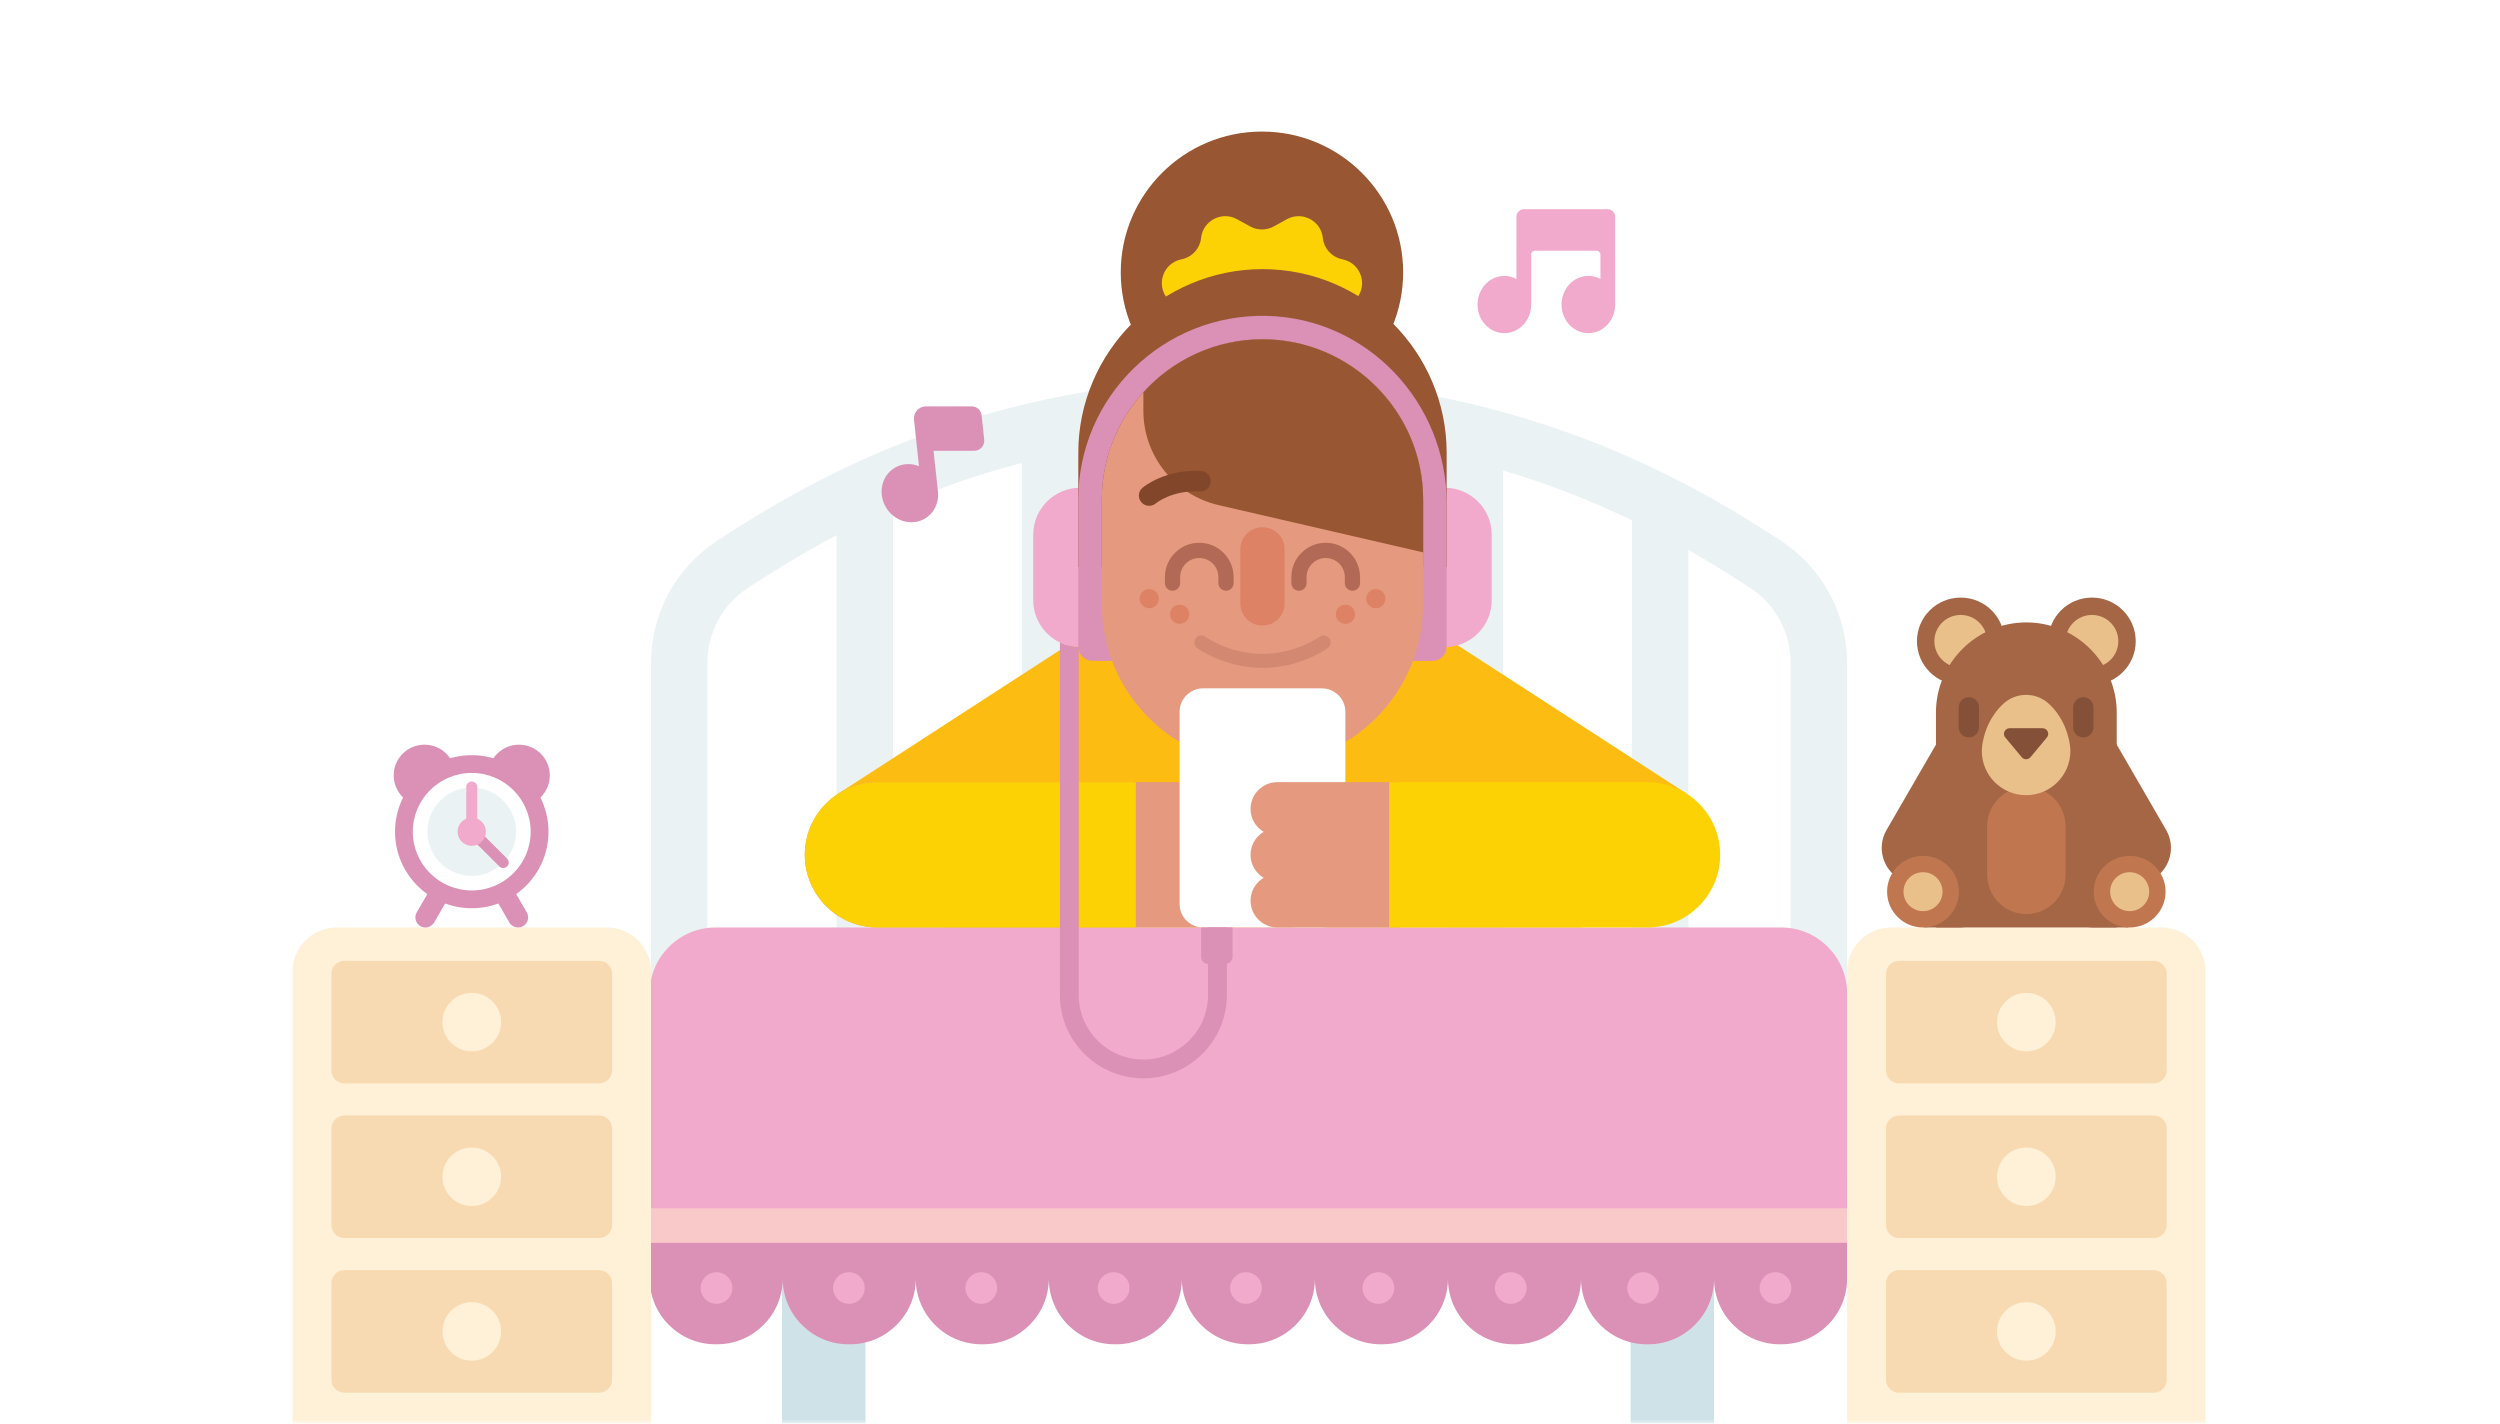 <?xml version="1.0" encoding="UTF-8"?>
<svg width="288px" height="164px" viewBox="0 0 288 164" version="1.1" xmlns="http://www.w3.org/2000/svg" xmlns:xlink="http://www.w3.org/1999/xlink">
    <!-- Generator: Sketch 52.6 (67491) - http://www.bohemiancoding.com/sketch -->
    <title>what are your grandparents names? copy 18</title>
    <desc>Created with Sketch.</desc>
    <defs>
        <rect id="path-1" x="0" y="0" width="288" height="164"></rect>
    </defs>
    <g id="what-are-your-grandparents-names?-copy-18" stroke="none" stroke-width="1" fill="none" fill-rule="evenodd">
        <rect fill="#FFFFFF" x="0" y="0" width="288" height="164"></rect>
        <g id="exp_listening_to_music">
            <g id="exp_listening_to_music-a-link" fill="#FFFFFF">
                <rect id="exp_listening_to_music-a" x="0" y="0" width="288" height="164"></rect>
            </g>
            <g id="Clipped">
                <mask id="mask-2" fill="white">
                    <use xlink:href="#path-1"></use>
                </mask>
                <g id="exp_listening_to_music-a"></g>
                <g id="Group" mask="url(#mask-2)">
                    <g transform="translate(33, 15)">
                        <g transform="translate(41.042, 0)">
                            <rect id="Rectangle" fill="#CFE2E7" x="16.049" y="121.194" width="9.611" height="28.088"></rect>
                            <rect id="Rectangle" fill="#CFE2E7" x="113.805" y="121.194" width="9.611" height="28.088"></rect>
                            <g transform="translate(0.634, 28.323)">
                                <path d="M130.559,19.02 C119.627,11.83 99.466,0.265 69.137,0.269 C38.808,0.265 18.799,11.83 7.868,19.02 C3.141,22.13 0.319,27.418 0.319,33.065 L0.319,88.38 L69.137,88.38 L138.108,88.38 L138.108,33.065 C138.108,27.418 135.286,22.13 130.559,19.02 Z" id="Path" fill="#EBF2F4"></path>
                                <path d="M6.818,78.175 L6.818,33.065 C6.818,29.565 8.548,26.337 11.446,24.431 C22.986,16.841 41.519,6.751 69.121,6.751 C96.892,6.751 115.441,16.841 126.98,24.431 C129.878,26.337 131.608,29.565 131.608,33.065 L131.608,78.175 L6.818,78.175 Z" id="Path" fill="#FFFFFF"></path>
                                <g transform="translate(21.675, 6.708)" fill="#EBF2F4" id="Rectangle">
                                    <rect x="0.019" y="7.102" width="6.5" height="62.031"></rect>
                                    <rect x="21.369" y="0.043" width="6.5" height="62.031"></rect>
                                </g>
                                <rect id="Rectangle" fill="#EBF2F4" transform="translate(116.578, 44.825) rotate(-180) translate(-116.578, -44.825) " x="113.328" y="13.809" width="6.5" height="62.031"></rect>
                                <rect id="Rectangle" fill="#EBF2F4" transform="translate(95.229, 37.766) rotate(-180) translate(-95.229, -37.766) " x="91.979" y="6.75" width="6.5" height="62.031"></rect>
                            </g>
                            <g transform="translate(27.168, 8.944)" id="Path">
                                <path d="M73.481,1.027 L73.481,8.197 C73.063,7.971 72.591,7.84 72.09,7.84 C70.384,7.84 69.001,9.317 69.001,11.138 C69.001,12.96 70.384,14.437 72.09,14.437 C73.796,14.437 75.179,12.96 75.179,11.138 L75.179,5.376 C75.179,5.135 75.375,4.941 75.615,4.941 L82.724,4.941 C82.965,4.941 83.16,5.135 83.16,5.376 L83.16,8.197 C82.742,7.971 82.27,7.84 81.769,7.84 C80.062,7.84 78.679,9.317 78.679,11.138 C78.679,12.96 80.062,14.437 81.769,14.437 C83.475,14.437 84.858,12.96 84.858,11.138 L84.858,1.026 C84.858,0.546 84.467,0.157 83.985,0.157 L74.354,0.157 C73.872,0.157 73.481,0.546 73.481,1.027 Z" fill="#F1AACB"></path>
                                <path d="M6.861,32.845 L6.851,32.754 C6.845,32.675 6.837,32.597 6.825,32.519 L6.331,27.985 L11.026,27.985 C11.71,27.985 12.243,27.394 12.17,26.715 L11.869,23.896 C11.807,23.312 11.313,22.87 10.724,22.87 L5.773,22.87 L5.458,22.87 C4.637,22.87 3.998,23.579 4.084,24.393 L4.655,29.759 C3.77,29.401 2.762,29.429 1.903,29.924 C0.37,30.807 -0.11,32.841 0.832,34.468 C1.774,36.095 3.78,36.698 5.314,35.815 C6.375,35.204 6.93,34.042 6.861,32.845 L6.861,32.845 Z" fill="#DB90B5"></path>
                            </g>
                            <g transform="translate(0.634, 0)">
                                <polygon id="Path" fill="#FDBC11" points="89.446 56.871 70.762 56.871 52.078 56.871 21.941 76.399 33.929 91.846 70.762 91.846 107.595 91.846 119.582 76.399"></polygon>
                                <g transform="translate(44.098, 40.994)" fill="#F1AACB" fill-rule="nonzero" id="Shape">
                                    <path d="M12.455,18.558 L5.67,18.558 C2.691,18.558 0.254,16.128 0.254,13.157 L0.254,5.595 C0.254,2.624 2.691,0.193 5.67,0.193 L12.455,0.193 C14.243,0.193 15.705,1.651 15.705,3.434 L15.705,15.317 C15.705,17.1 14.243,18.558 12.455,18.558 Z M47.657,18.558 L40.872,18.558 C39.085,18.558 37.622,17.1 37.622,15.318 L37.622,3.434 C37.622,1.652 39.085,0.193 40.872,0.193 L47.657,0.193 C50.636,0.193 53.074,2.624 53.074,5.595 L53.074,13.157 C53.074,16.127 50.636,18.558 47.657,18.558 Z"></path>
                                </g>
                                <rect id="Rectangle" fill="#DB90B5" x="52.078" y="50.369" width="37.575" height="10.765"></rect>
                                <ellipse id="Oval" fill="#985632" cx="70.701" cy="16.377" rx="16.266" ry="16.221"></ellipse>
                                <path d="M80.077,14.898 L79.855,14.846 C78.695,14.572 77.836,13.596 77.713,12.413 C77.506,10.421 75.328,9.286 73.57,10.254 L72.056,11.087 C71.213,11.551 70.19,11.551 69.347,11.087 L67.833,10.254 C66.075,9.286 63.897,10.421 63.69,12.413 C63.568,13.596 62.708,14.572 61.548,14.846 L61.326,14.898 C59.28,15.382 58.476,17.857 59.85,19.444 L61.724,21.61 C62.412,22.405 63.489,22.748 64.512,22.499 L70.036,21.152 C70.473,21.045 70.93,21.045 71.368,21.152 L76.892,22.499 C77.915,22.749 78.992,22.405 79.68,21.61 L81.554,19.444 C82.927,17.857 82.124,15.382 80.077,14.898 Z" id="Path" fill="#FDD204"></path>
                                <path d="M91.979,50.319 L91.979,37.161 C91.979,25.524 82.431,16.003 70.762,16.003 C59.092,16.003 49.544,25.524 49.544,37.161 L49.544,50.319 L91.979,50.319 Z" id="Path" fill="#985632"></path>
                                <path d="M70.762,24.085 C80.942,24.085 89.27,32.391 89.27,42.543 L89.27,54.691 C89.27,64.842 80.942,73.148 70.762,73.148 C60.582,73.148 52.253,64.842 52.253,54.691 L52.253,42.542 C52.253,32.391 60.582,24.085 70.762,24.085 Z" id="Path" fill="#E59A80"></path>
                                <path d="M71.272,21.39 C59.341,21.109 49.544,30.706 49.544,42.543 L49.544,59.514 C49.544,60.408 50.272,61.134 51.169,61.134 L52.638,61.134 C52.386,59.924 52.252,58.673 52.252,57.392 L52.252,42.543 C52.252,32.391 60.581,24.085 70.761,24.085 C80.941,24.085 89.27,32.391 89.27,42.543 L89.27,57.392 C89.27,58.673 89.137,59.925 88.884,61.134 L90.353,61.134 C91.251,61.134 91.978,60.409 91.978,59.514 L91.978,42.939 C91.979,31.385 82.856,21.663 71.272,21.39 Z" id="Path" fill="#DB90B5"></path>
                                <path d="M70.788,57.06 L70.735,57.06 C69.349,57.06 68.215,55.929 68.215,54.546 L68.215,48.251 C68.215,46.869 69.349,45.738 70.735,45.738 L70.788,45.738 C72.175,45.738 73.309,46.869 73.309,48.251 L73.309,54.546 C73.308,55.929 72.174,57.06 70.788,57.06 Z" id="Path" fill="#DD8265"></path>
                                <g transform="translate(56.057, 52.174)" fill="#DD8265" id="Oval">
                                    <ellipse transform="translate(5.161, 3.59) rotate(-48.831) translate(-5.161, -3.59) " cx="5.161" cy="3.59" rx="1.109" ry="1.106"></ellipse>
                                    <ellipse transform="translate(1.659, 1.793) rotate(-48.831) translate(-1.659, -1.793) " cx="1.659" cy="1.793" rx="1.109" ry="1.106"></ellipse>
                                    <g transform="translate(22.423, 0)">
                                        <ellipse transform="translate(1.837, 3.593) rotate(-41.169) translate(-1.837, -3.593) " cx="1.837" cy="3.593" rx="1.109" ry="1.106"></ellipse>
                                        <ellipse transform="translate(5.339, 1.793) rotate(-41.169) translate(-5.339, -1.793) " cx="5.339" cy="1.793" rx="1.109" ry="1.106"></ellipse>
                                    </g>
                                </g>
                                <path d="M70.762,24.085 C65.334,24.085 60.434,26.447 57.041,30.189 L57.041,32.311 C57.041,37.507 60.636,42.018 65.712,43.191 L89.271,48.634 L89.271,42.543 C89.271,32.391 80.942,24.085 70.762,24.085 Z" id="Path" fill="#985632"></path>
                                <path d="M77.802,59.012 C77.802,59.012 74.915,61.134 70.762,61.134 C66.608,61.134 63.721,59.012 63.721,59.012" id="Path" stroke="#D28871" stroke-width="1.62" stroke-linecap="round"></path>
                                <g stroke-linecap="round" stroke-linejoin="round" transform="translate(60.168, 48.075)" id="Shape" stroke="#B26955" stroke-width="1.756">
                                    <path d="M0.232,4.099 L0.232,3.4 C0.232,1.711 1.618,0.329 3.311,0.329 C5.005,0.329 6.391,1.711 6.391,3.4 L6.391,4.099 M14.797,4.099 L14.797,3.4 C14.797,1.711 16.183,0.329 17.877,0.329 C19.57,0.329 20.956,1.711 20.956,3.4 L20.956,4.099"></path>
                                </g>
                                <path d="M57.706,43.272 C57.37,43.272 57.036,43.131 56.803,42.856 C56.382,42.362 56.436,41.624 56.929,41.201 C57.032,41.112 59.501,39.038 63.678,39.256 C64.331,39.29 64.833,39.846 64.798,40.497 C64.764,41.149 64.207,41.644 63.553,41.615 C60.367,41.445 58.545,42.933 58.469,42.996 C58.246,43.181 57.975,43.272 57.706,43.272 Z" id="Path" fill="#82472B"></path>
                                <g transform="translate(0, 91.677)">
                                    <path d="M130.535,21.303 L130.355,21.303 C126.189,21.303 122.782,24.701 122.782,28.855 C122.782,24.701 119.374,21.303 115.208,21.303 L115.028,21.303 C110.863,21.303 107.455,24.701 107.455,28.855 C107.455,24.701 104.047,21.303 99.882,21.303 L99.702,21.303 C95.536,21.303 92.128,24.701 92.128,28.855 C92.128,24.701 88.72,21.303 84.555,21.303 L84.375,21.303 C80.209,21.303 76.802,24.701 76.802,28.855 C76.802,24.701 73.394,21.303 69.228,21.303 L69.048,21.303 C64.883,21.303 61.475,24.701 61.475,28.855 C61.475,24.701 58.067,21.303 53.902,21.303 L53.721,21.303 C49.556,21.303 46.148,24.701 46.148,28.855 C46.148,24.701 42.74,21.303 38.575,21.303 L38.395,21.303 C34.229,21.303 30.822,24.701 30.822,28.855 C30.822,24.701 27.414,21.303 23.248,21.303 L23.068,21.303 C18.903,21.303 15.495,24.701 15.495,28.855 C15.495,24.701 12.087,21.303 7.922,21.303 L7.741,21.303 C3.576,21.303 0.168,24.701 0.168,28.855 L0.168,40.633 C0.168,44.787 3.576,48.185 7.741,48.185 L7.922,48.185 C12.087,48.185 15.495,44.787 15.495,40.633 C15.495,44.787 18.903,48.185 23.068,48.185 L23.248,48.185 C27.414,48.185 30.822,44.787 30.822,40.633 C30.822,44.787 34.229,48.185 38.395,48.185 L38.575,48.185 C42.74,48.185 46.148,44.787 46.148,40.633 C46.148,44.787 49.556,48.185 53.721,48.185 L53.902,48.185 C58.067,48.185 61.475,44.787 61.475,40.633 C61.475,44.787 64.883,48.185 69.048,48.185 L69.228,48.185 C73.394,48.185 76.802,44.787 76.802,40.633 C76.802,44.787 80.209,48.185 84.375,48.185 L84.555,48.185 C88.72,48.185 92.128,44.787 92.128,40.633 C92.128,44.787 95.536,48.185 99.702,48.185 L99.882,48.185 C104.047,48.185 107.455,44.787 107.455,40.633 C107.455,44.787 110.863,48.185 115.028,48.185 L115.208,48.185 C119.374,48.185 122.782,44.787 122.782,40.633 C122.782,44.787 126.189,48.185 130.355,48.185 L130.535,48.185 C134.7,48.185 138.108,44.787 138.108,40.633 L138.108,28.855 C138.108,24.701 134.7,21.303 130.535,21.303 Z" id="Path" fill="#DB90B5"></path>
                                    <path d="M138.108,36.482 L138.108,7.731 C138.108,3.572 134.696,0.169 130.525,0.169 L7.749,0.169 C3.578,0.169 0.165,3.572 0.165,7.731 L0.165,36.482 L138.108,36.482 Z" id="Path" fill="#F1AACB"></path>
                                    <rect id="Rectangle" fill="#F9C9CA" x="0.165" y="32.52" width="137.943" height="3.961"></rect>
                                    <ellipse id="Oval" fill="#F1AACB" cx="7.868" cy="41.703" rx="1.828" ry="1.823"></ellipse>
                                    <ellipse id="Oval" fill="#F1AACB" cx="23.117" cy="41.703" rx="1.828" ry="1.823"></ellipse>
                                    <ellipse id="Oval" fill="#F1AACB" cx="38.366" cy="41.703" rx="1.828" ry="1.823"></ellipse>
                                    <ellipse id="Oval" fill="#F1AACB" cx="53.615" cy="41.703" rx="1.828" ry="1.823"></ellipse>
                                    <ellipse id="Oval" fill="#F1AACB" cx="68.864" cy="41.703" rx="1.828" ry="1.823"></ellipse>
                                    <ellipse id="Oval" fill="#F1AACB" cx="84.113" cy="41.703" rx="1.828" ry="1.823"></ellipse>
                                    <ellipse id="Oval" fill="#F1AACB" cx="99.362" cy="41.703" rx="1.828" ry="1.823"></ellipse>
                                    <ellipse id="Oval" fill="#F1AACB" cx="114.611" cy="41.703" rx="1.828" ry="1.823"></ellipse>
                                    <ellipse id="Oval" fill="#F1AACB" cx="129.86" cy="41.703" rx="1.828" ry="1.823"></ellipse>
                                </g>
                                <g transform="translate(17.938, 74.907)" id="Path">
                                    <path d="M56.059,16.939 L49.589,16.939 C47.478,16.939 45.752,15.218 45.752,13.113 C45.752,11.009 47.478,9.287 49.589,9.287 L56.059,9.287 C58.169,9.287 59.896,11.009 59.896,13.113 C59.895,15.218 58.169,16.939 56.059,16.939 Z" fill="#DD8265"></path>
                                    <path d="M55.852,16.939 L8.494,16.939 C3.857,16.939 0.098,13.191 0.098,8.567 C0.098,3.943 3.857,0.195 8.494,0.195 L43.458,0.195 C46.742,0.195 49.703,2.166 50.962,5.191 L55.852,16.939 Z" fill="#E59A80"></path>
                                    <path d="M38.229,0.195 L8.494,0.195 C3.857,0.195 0.098,3.943 0.098,8.567 C0.098,13.191 3.857,16.94 8.494,16.94 L38.229,16.94 L38.229,0.195 Z" fill="#FDD204"></path>
                                </g>
                                <path d="M77.602,91.846 L63.921,91.846 C62.431,91.846 61.213,90.631 61.213,89.145 L61.213,66.999 C61.213,65.514 62.431,64.298 63.921,64.298 L77.602,64.298 C79.092,64.298 80.311,65.514 80.311,66.999 L80.311,89.145 C80.311,90.631 79.092,91.846 77.602,91.846 Z" id="Path" fill="#FFFFFF"></path>
                                <g transform="translate(69.137, 74.907)" id="Path">
                                    <path d="M3.341,6.359 L17.043,6.359 C18.743,6.359 20.134,4.972 20.134,3.277 C20.134,1.582 18.743,0.195 17.043,0.195 L3.341,0.195 C1.641,0.195 0.25,1.582 0.25,3.277 C0.25,4.972 1.641,6.359 3.341,6.359 Z" fill="#E59A80"></path>
                                    <path d="M3.341,11.649 L17.043,11.649 C18.743,11.649 20.134,10.262 20.134,8.567 C20.134,6.872 18.743,5.485 17.043,5.485 L3.341,5.485 C1.641,5.485 0.25,6.872 0.25,8.567 C0.25,10.262 1.641,11.649 3.341,11.649 Z" fill="#E59A80"></path>
                                    <path d="M3.341,16.939 L17.043,16.939 C18.743,16.939 20.134,15.552 20.134,13.857 C20.134,12.162 18.743,10.775 17.043,10.775 L3.341,10.775 C1.641,10.775 0.25,12.162 0.25,13.857 C0.25,15.552 1.641,16.939 3.341,16.939 Z" fill="#E59A80"></path>
                                    <path d="M16.219,0.195 L45.955,0.195 C50.592,0.195 54.35,3.943 54.35,8.567 C54.35,13.191 50.592,16.94 45.955,16.94 L16.219,16.94 L16.219,0.195 Z" fill="#FDD204"></path>
                                </g>
                                <path d="M64.488,91.846 L64.488,99.633 C64.488,103.728 61.147,107.06 57.041,107.06 C52.934,107.06 49.593,103.728 49.593,99.633 L49.593,59.543 C48.819,59.518 48.087,59.33 47.426,59.011 L47.426,99.634 C47.426,104.92 51.739,109.221 57.041,109.221 C62.342,109.221 66.655,104.92 66.655,99.634 L66.655,91.847 L64.488,91.847 L64.488,91.846 Z" id="Path" fill="#DB90B5"></path>
                            </g>
                            <path d="M67.09,96.061 L65.184,96.061 C64.709,96.061 64.324,95.677 64.324,95.204 L64.324,91.836 L67.949,91.836 L67.949,95.204 C67.949,95.678 67.564,96.061 67.09,96.061 Z" id="Path" fill="#DB90B5"></path>
                        </g>
                        <g transform="translate(179.576, 91.677)">
                            <path d="M41.508,57.606 L0.209,57.606 L0.209,5.243 C0.209,2.441 2.487,0.169 5.297,0.169 L36.42,0.169 C39.23,0.169 41.508,2.441 41.508,5.243 L41.508,57.606 Z" id="Path" fill="#FFF0D8"></path>
                            <g transform="translate(4.485, 3.727)">
                                <path d="M0.209,12.915 L0.209,1.775 C0.209,0.952 0.878,0.284 1.703,0.284 L31.044,0.284 C31.87,0.284 32.539,0.952 32.539,1.775 L32.539,12.915 C32.539,13.738 31.87,14.406 31.044,14.406 L1.703,14.406 C0.878,14.406 0.209,13.738 0.209,12.915 Z" id="Path" fill="#F8DAB2"></path>
                                <ellipse id="Oval" fill="#FFF0D8" cx="16.374" cy="7.345" rx="3.377" ry="3.368"></ellipse>
                                <g transform="translate(0, 17.888)">
                                    <path d="M0.209,12.842 L0.209,1.702 C0.209,0.879 0.878,0.212 1.703,0.212 L31.044,0.212 C31.87,0.212 32.539,0.879 32.539,1.702 L32.539,12.842 C32.539,13.665 31.87,14.333 31.044,14.333 L1.703,14.333 C0.878,14.333 0.209,13.665 0.209,12.842 Z" id="Path" fill="#F8DAB2"></path>
                                    <ellipse id="Oval" fill="#FFF0D8" cx="16.374" cy="7.272" rx="3.377" ry="3.368"></ellipse>
                                </g>
                                <g transform="translate(0, 35.776)">
                                    <path d="M0.209,12.77 L0.209,1.63 C0.209,0.807 0.878,0.139 1.703,0.139 L31.044,0.139 C31.87,0.139 32.539,0.807 32.539,1.63 L32.539,12.77 C32.539,13.593 31.87,14.261 31.044,14.261 L1.703,14.261 C0.878,14.261 0.209,13.593 0.209,12.77 Z" id="Path" fill="#F8DAB2"></path>
                                    <ellipse id="Oval" fill="#FFF0D8" cx="16.374" cy="7.2" rx="3.377" ry="3.368"></ellipse>
                                </g>
                            </g>
                        </g>
                        <g transform="translate(0.568, 91.677)">
                            <path d="M41.427,57.606 L0.127,57.606 L0.127,5.243 C0.127,2.441 2.406,0.169 5.216,0.169 L36.339,0.169 C39.149,0.169 41.427,2.441 41.427,5.243 L41.427,57.606 Z" id="Path" fill="#FFF0D8"></path>
                            <g transform="translate(4.485, 3.727)">
                                <path d="M0.127,12.915 L0.127,1.775 C0.127,0.952 0.797,0.284 1.622,0.284 L30.963,0.284 C31.789,0.284 32.458,0.952 32.458,1.775 L32.458,12.915 C32.458,13.738 31.789,14.406 30.963,14.406 L1.622,14.406 C0.797,14.406 0.127,13.738 0.127,12.915 Z" id="Path" fill="#F8DAB2"></path>
                                <ellipse id="Oval" fill="#FFF0D8" cx="16.293" cy="7.345" rx="3.377" ry="3.368"></ellipse>
                                <g transform="translate(0, 17.888)">
                                    <path d="M0.127,12.842 L0.127,1.702 C0.127,0.879 0.797,0.212 1.622,0.212 L30.963,0.212 C31.789,0.212 32.458,0.879 32.458,1.702 L32.458,12.842 C32.458,13.665 31.789,14.333 30.963,14.333 L1.622,14.333 C0.797,14.333 0.127,13.665 0.127,12.842 Z" id="Path" fill="#F8DAB2"></path>
                                    <ellipse id="Oval" fill="#FFF0D8" cx="16.293" cy="7.272" rx="3.377" ry="3.368"></ellipse>
                                </g>
                                <g transform="translate(0, 35.776)">
                                    <path d="M0.127,12.77 L0.127,1.63 C0.127,0.807 0.797,0.139 1.622,0.139 L30.963,0.139 C31.789,0.139 32.458,0.807 32.458,1.63 L32.458,12.77 C32.458,13.593 31.789,14.261 30.963,14.261 L1.622,14.261 C0.797,14.261 0.127,13.593 0.127,12.77 Z" id="Path" fill="#F8DAB2"></path>
                                    <ellipse id="Oval" fill="#FFF0D8" cx="16.293" cy="7.2" rx="3.377" ry="3.368"></ellipse>
                                </g>
                            </g>
                        </g>
                        <g transform="translate(183.687, 53.665)">
                            <g transform="translate(4.11, 0)" id="Oval">
                                <g transform="translate(14.948, 0)">
                                    <ellipse fill="#A46644" cx="5.25" cy="5.202" rx="5.04" ry="5.025"></ellipse>
                                    <ellipse fill="#E9BF8A" cx="5.25" cy="5.202" rx="3.035" ry="3.026"></ellipse>
                                </g>
                                <ellipse fill="#A46644" cx="5.075" cy="5.202" rx="5.04" ry="5.025"></ellipse>
                                <ellipse fill="#E9BF8A" cx="5.075" cy="5.202" rx="3.035" ry="3.026"></ellipse>
                            </g>
                            <g transform="translate(0, 14.161)" fill="#A46644" fill-rule="nonzero" id="Shape">
                                <path d="M12.298,0.908 C10.327,-0.227 7.783,0.453 6.645,2.419 L0.638,12.795 C-0.5,14.761 0.181,17.298 2.152,18.432 C4.124,19.567 6.667,18.887 7.805,16.922 L13.813,6.546 C14.951,4.58 14.269,2.043 12.298,0.908 Z M21.197,0.908 C23.168,-0.227 25.712,0.453 26.85,2.419 L32.858,12.795 C33.995,14.761 33.314,17.298 31.343,18.432 C29.372,19.567 26.828,18.887 25.69,16.922 L19.682,6.546 C18.544,4.58 19.226,2.043 21.197,0.908 Z"></path>
                            </g>
                            <path d="M27.147,38.182 C27.156,38.005 27.16,37.828 27.16,37.649 L27.16,13.42 C27.16,7.709 22.475,3.037 16.748,3.037 C11.02,3.037 6.335,7.709 6.335,13.42 L6.335,37.649 C6.335,37.828 6.339,38.005 6.348,38.182 L27.147,38.182 Z" id="Path" fill="#A46644"></path>
                            <path d="M8.983,29.928 L4.989,29.928 L4.989,32.987 C4.897,33.328 4.844,33.685 4.844,34.055 C4.844,34.425 4.897,34.782 4.989,35.123 L4.989,38.182 L8.983,38.182 C11.268,38.182 13.121,36.334 13.121,34.055 C13.121,31.776 11.268,29.928 8.983,29.928 Z" id="Path" fill="#A46644"></path>
                            <ellipse id="Oval" fill="#C0774F" cx="4.844" cy="34.055" rx="4.138" ry="4.127"></ellipse>
                            <path d="M24.513,38.182 L28.506,38.182 L28.506,35.123 C28.598,34.782 28.651,34.425 28.651,34.055 C28.651,33.685 28.598,33.328 28.506,32.987 L28.506,29.928 L24.513,29.928 C22.227,29.928 20.374,31.775 20.374,34.055 C20.374,36.334 22.227,38.182 24.513,38.182 Z" id="Path" fill="#A46644"></path>
                            <ellipse id="Oval" fill="#C0774F" cx="28.651" cy="34.055" rx="4.138" ry="4.127"></ellipse>
                            <ellipse id="Oval" fill="#E9BF8A" cx="28.651" cy="34.055" rx="2.249" ry="2.243"></ellipse>
                            <ellipse id="Oval" fill="#E9BF8A" cx="4.844" cy="34.055" rx="2.249" ry="2.243"></ellipse>
                            <g transform="translate(8.595, 11.553)" fill="#845038" fill-rule="nonzero" id="Shape">
                                <path d="M1.532,4.73 C0.89,4.73 0.364,4.205 0.364,3.565 L0.364,1.264 C0.364,0.623 0.89,0.099 1.532,0.099 C2.175,0.099 2.7,0.623 2.7,1.264 L2.7,3.565 C2.7,4.206 2.175,4.73 1.532,4.73 Z M14.715,4.73 C14.072,4.73 13.547,4.205 13.547,3.565 L13.547,1.264 C13.547,0.623 14.072,0.099 14.715,0.099 C15.357,0.099 15.883,0.623 15.883,1.264 L15.883,3.565 C15.883,4.206 15.357,4.73 14.715,4.73 Z"></path>
                            </g>
                            <path d="M16.748,36.634 C14.265,36.634 12.233,34.608 12.233,32.132 L12.233,26.497 C12.233,24.02 14.265,21.995 16.748,21.995 C19.23,21.995 21.262,24.021 21.262,26.497 L21.262,32.132 C21.262,34.608 19.23,36.634 16.748,36.634 Z" id="Path" fill="#C0774F"></path>
                            <path d="M21.805,17.536 C21.787,17.259 21.75,16.987 21.69,16.723 C21.474,15.606 20.897,13.86 19.353,12.419 C17.873,11.037 15.565,11.037 14.085,12.419 C12.541,13.86 11.964,15.606 11.748,16.723 C11.687,16.987 11.65,17.259 11.633,17.536 C11.617,17.736 11.617,17.852 11.617,17.852 C11.617,20.661 13.901,22.939 16.719,22.939 C19.536,22.939 21.82,20.661 21.82,17.852 C21.82,17.852 21.821,17.736 21.805,17.536 Z" id="Path" fill="#E9BF8A"></path>
                            <path d="M16.719,15.227 L14.82,15.227 C14.269,15.227 13.967,15.868 14.32,16.29 L16.219,18.568 C16.479,18.88 16.959,18.88 17.218,18.568 L19.118,16.29 C19.47,15.868 19.168,15.227 18.618,15.227 L16.719,15.227 Z" id="Path" fill="#845038"></path>
                        </g>
                        <g transform="translate(14.77, 84.596)">
                            <path d="M0.66,7.096 C0.107,6.777 -0.084,6.065 0.235,5.513 L2.901,0.909 C3.22,0.357 3.934,0.166 4.488,0.484 C5.041,0.803 5.232,1.515 4.913,2.067 L2.247,6.672 C1.927,7.223 1.213,7.414 0.66,7.096 Z M12.492,7.096 C13.045,6.777 13.237,6.065 12.917,5.513 L10.251,0.909 C9.932,0.357 9.218,0.166 8.665,0.484 C8.111,0.803 7.92,1.515 8.239,2.067 L10.905,6.672 C11.225,7.223 11.939,7.414 12.492,7.096 Z" id="Shape" fill="#DB90B5" fill-rule="nonzero"></path>
                        </g>
                        <g transform="translate(12.153, 70.435)">
                            <g fill="#DB90B5" id="Oval">
                                <ellipse cx="3.75" cy="3.891" rx="3.55" ry="3.54"></ellipse>
                                <ellipse cx="14.634" cy="3.891" rx="3.55" ry="3.54"></ellipse>
                            </g>
                            <ellipse id="Oval" fill="#DB90B5" cx="9.192" cy="10.377" rx="8.839" ry="8.815"></ellipse>
                            <ellipse id="Oval" fill="#FFFFFF" cx="9.192" cy="10.377" rx="6.788" ry="6.769"></ellipse>
                            <ellipse id="Oval" fill="#EBF2F4" cx="9.192" cy="10.377" rx="5.103" ry="5.088"></ellipse>
                            <path d="M9.192,10.737 C8.842,10.737 8.557,10.453 8.557,10.104 L8.557,5.225 C8.557,4.876 8.842,4.592 9.192,4.592 C9.543,4.592 9.827,4.876 9.827,5.225 L9.827,10.104 C9.827,10.453 9.543,10.737 9.192,10.737 Z" id="Path" fill="#F1AACB"></path>
                            <path d="M8.905,10.026 C9.153,9.779 9.555,9.779 9.803,10.026 L13.263,13.476 C13.511,13.723 13.511,14.124 13.263,14.371 C13.015,14.619 12.612,14.619 12.365,14.371 L8.905,10.921 C8.657,10.674 8.657,10.273 8.905,10.026 Z" id="Path" fill="#DB90B5"></path>
                            <ellipse id="Oval" fill="#F1AACB" cx="9.192" cy="10.377" rx="1.633" ry="1.628"></ellipse>
                        </g>
                    </g>
                </g>
            </g>
        </g>
    </g>
</svg>